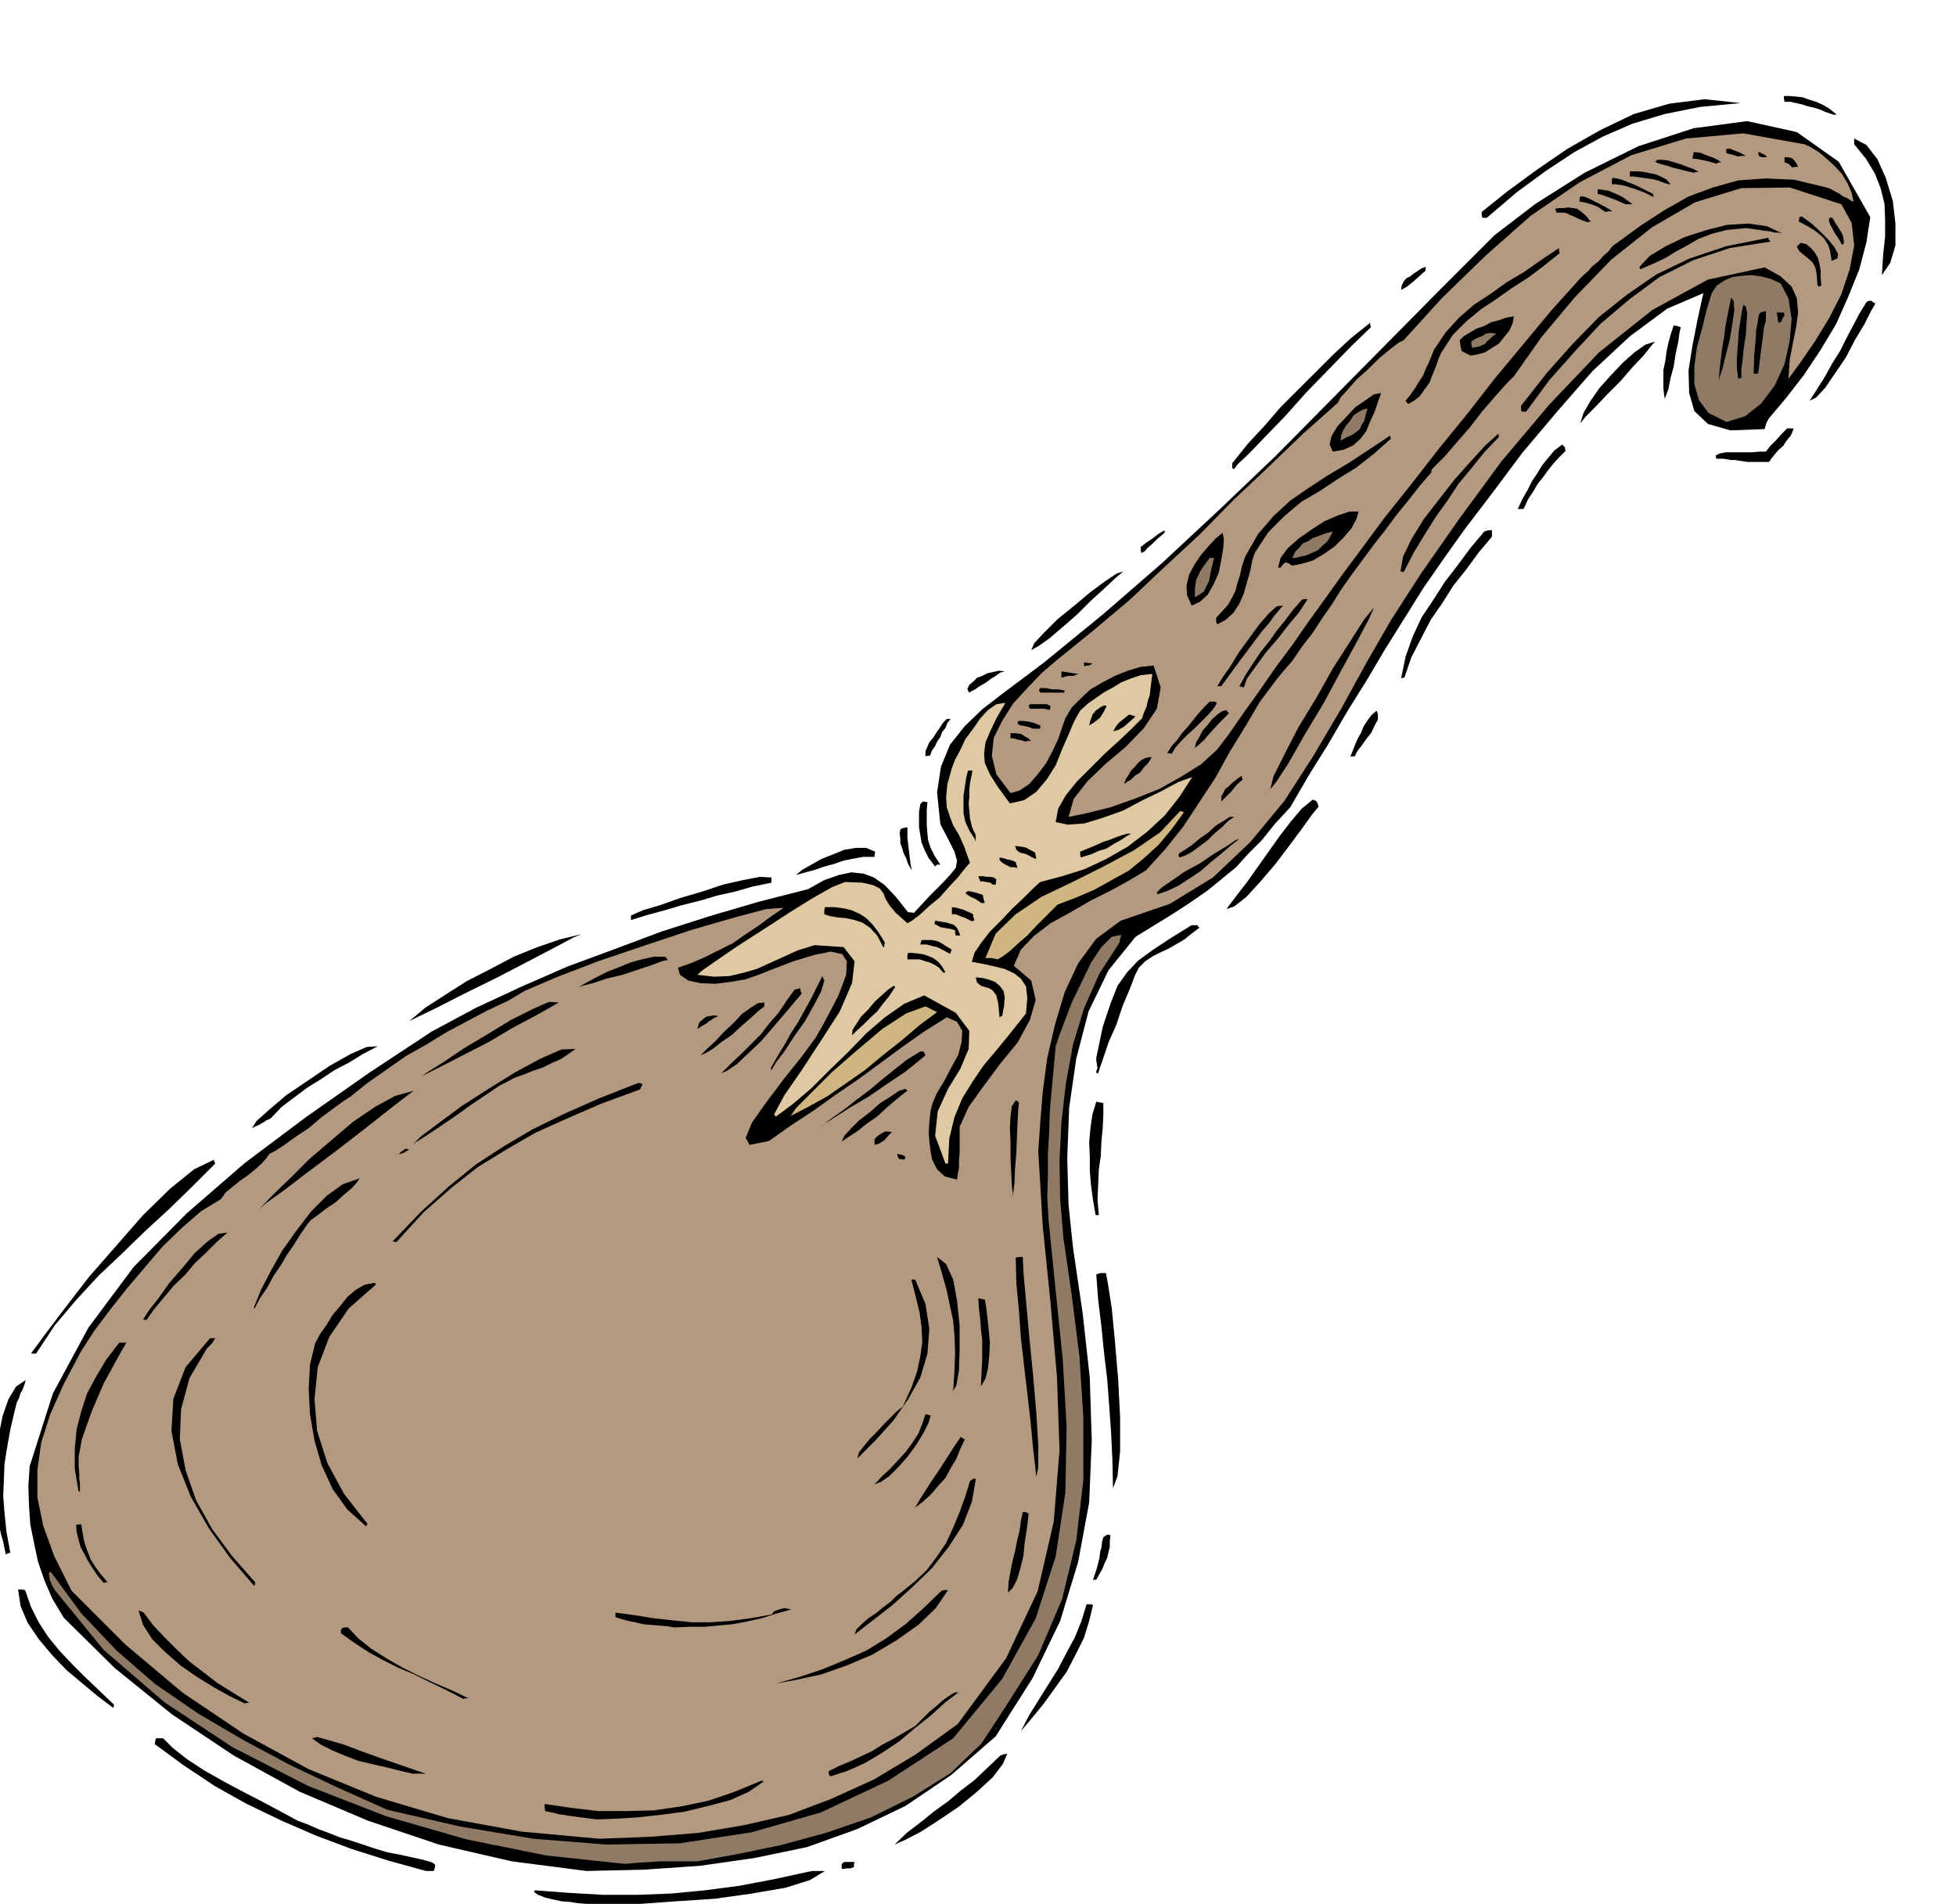 <svg xmlns="http://www.w3.org/2000/svg" fill-rule="evenodd" height="477.465" preserveAspectRatio="none" stroke-linecap="round" viewBox="0 0 3035 2955" width="490.455"><style>.brush1{fill:#000}.pen1{stroke:none}.brush2{fill:#8f7a66}.brush3{fill:#b39980}.brush5{fill:#cfb580}</style><path class="pen1 brush1" d="m919 2957-10-2-12-1-13-2-13-1-14-3-12-3-10-4-6-4v-2l1-1 53 4 53 3h53l53-2 52-5 53-7 53-10 55-12 6-1h19l-23 14-38 12-52 9-57 8-60 4-55 4-46 1-30 1zm-258-53-58-16-57-18-56-21-53-23-54-26-50-28-48-32-45-33 1-5 1-4h11l15 15 23 18 26 17 30 17 30 16 31 16 28 15 26 14 16 6 16 7 16 6 18 7 17 5 18 6 18 6 20 6 21 4 18 4 14 3 11 3 6 2 4 3v4l-2 6h-12zm249 0-116-15-113-26-110-37-106-45-102-56-96-64-89-72-79-78-18-30-12-28-10-29-6-28-6-30-2-29-1-30 2-31 36-113 55-102 70-94 83-84 90-78 96-72 97-68 97-64 69-37 71-33 71-31 73-27 72-27 75-24 75-22 78-20 25-14 23-8 19-4 19 2 16 6 17 12 17 18 19 24h4l5 1 25-27 19-19 13-14 8-10 2-11-4-14-9-18-13-25-5-49 6-40 14-34 23-29 27-26 31-24 32-24 32-24 93-76 91-79 88-82 88-84 85-86 85-86 85-86 85-85 64-49 76-48 83-41 86-28 83-11 77 17 65 46 49 86-6 39-11 42-17 42-19 43-24 40-26 39-27 35-27 32-4 7-3 10-53 2-35-10-21-20-8-28-1-35 6-38 8-41 9-41-56 24-58 43-58 54-55 63-54 64-47 63-42 55-32 45-32 46-30 48-30 48-29 49-30 48-29 50-30 48-29 50-24 26-20 25-21 21-19 21-22 18-22 18-26 18-29 19-57 35-42 52-31 64-19 73-11 76-3 78 2 73 7 67 15 102 11 100 3 97-4 96-17 92-28 92-43 89-57 90-69 60-71 48-75 36-78 28-82 17-84 12-87 6-89 2zm396-3v-7l2-3 3-1h15l-1 3v5l-3 1-3 1h-5l-8 1z"/><path class="pen1 brush2" d="m970 2893-122-13-124-25-125-36-121-47-117-60-106-70-94-81-76-93-4-7-2-5-2-4v-3l-1-4v-4l2-1h1l47 64 55 58 60 52 67 46 70 41 73 39 74 35 76 34 113 26 114 19 113 9 114-2 111-17 108-31 104-49 101-66 76-92 52-94 31-96 15-99 2-102-6-105-11-107-11-109-2-36 1-34v-34l2-33 1-34 3-33 3-33 3-33 5-15 9-24 11-29 15-31 15-31 16-24 16-16 15-3-2 6-1 6-31 48-24 54-17 56-11 60-7 60-3 61 1 59 5 60 13 90 12 95 6 95v96l-11 94-22 91-37 87-52 82-36 55-48 46-59 37-65 32-70 24-70 19-68 14-61 11h-58l-14 1-18 1-22 2z"/><path class="pen1 brush1" d="m1388 2863 20-19 21-16 21-17 21-15 20-17 21-16 20-19 20-19 5-2 6-1-7 16-16 21-24 22-28 23-31 21-28 18-25 13-16 7z"/><path class="pen1 brush3" d="m930 2854-120-11-115-21-111-33-105-43-101-55-95-64-89-75-83-83-27-54-17-47-9-44v-42l6-43 14-44 21-47 27-51 20-31 24-32 26-33 28-33 28-33 30-29 30-26 31-19 7-10 11-9 11-9 13-9 11-9 10-9 7-8 5-7 8-4 14-9 18-13 21-14 20-17 19-14 15-11 11-7 26-21 30-21 30-21 32-18 31-19 32-17 32-17 32-15 25-15 49-21 65-25 74-25 72-24 66-19 49-13 27-2-19 13-19 14-21 14-20 14-22 11-22 11-21 9-20 7 3 11 13 9 19 4 23 1 24-3 23-4 20-7 15-6 39-15 33-10 25-5 18 4 7 11-1 21-12 32-23 44-12 21-22 30-28 35-27 36-22 31-10 24 6 11 30-6 34-24 35-23 35-25 35-24 34-25 34-25 34-24 35-22 16 7 8 14-1 17-5 20-11 20-11 21-11 18-7 16-3 12-2 17-1 19 2 21 3 18 8 16 12 11 19 5 1-8 2-10v-12l1-13v-39l14-31 23-32 26-35 27-33 19-35 9-31-7-30-27-23 11-25 20-21 26-20 31-17 31-18 32-16 29-16 25-15 30-33 28-35 25-38 25-38 22-40 24-39 23-39 27-36 9-11 14-16 15-22 17-22 15-23 14-20 10-16 5-8 17-24 17-23 17-23 18-23 17-23 18-22 18-23 18-21v-3l1-2 6-6 14-14 18-21 21-24 20-26 20-23 17-19 11-11 43-61 51-61 57-59 63-50 67-39 72-22 75-1 80 26 16 29 4 35-7 37-13 39-19 37-22 36-22 32-19 26 2-30 5-26 5-25 3-22-2-22-8-18-17-16-25-14-88 19-86 47-83 66-78 82-74 88-66 90-58 83-47 73-38 66-39 71-43 73-45 70-53 64-58 55-67 41-76 26-38 28-28 38-21 45-15 50-12 52-7 52-4 49-3 44 7 117 12 118 10 115 4 114-9 111-25 108-49 104-75 102-65 47-65 39-66 30-66 25-70 16-71 12-75 6-78 3z"/><path class="pen1 brush1" d="m926 2824-23-3-16-2-12-2-8-1-7-2-5-1-5-1-4-1-1-6v-5l41 6 42 5h42l44-1 42-6 43-9 41-14 41-17h2l2 1-23 16-29 13-34 9-37 9-38 5-37 4-34 2-27 1zm363-67-2-1-1-3v-4l16-8 17-7 17-8 17-8 16-10 17-9 17-10 17-10 5-5 8-8 9-9 11-9 10-9 10-7 8-5h6l-20 15-22 20-25 20-25 21-27 18-27 16-27 12-25 8zm-649-4-21-5-20-5-22-5-21-5-21-8-19-8-18-9-14-10 8-2 18 5 24 7 29 11 28 10 29 10 23 8 18 6h-21zm944-66 13-25 15-24 15-24 15-24 13-25 13-24 10-25 8-26h5l5 1-6 25-8 26-13 26-14 27-18 25-18 25-18 22-17 20zm-1408-36-24-18-24-20-25-21-22-23-21-25-17-25-11-26-4-26h5l6 1 9 26 12 24 15 23 18 22 19 20 21 21 21 20 23 22-1 4v2-1zm204-7-23-11-25-14-26-16-26-18-24-21-20-20-14-22-7-22 4 1 4 2 15 20 18 19 18 18 20 19 21 16 22 17 24 15 26 16h-4l-3 1zm339-7-27-14-25-12-24-12-24-10-24-12-22-12-23-15-21-15v-5l2-3 3-1h6l16 17 20 16 22 14 26 15 26 13 26 12 26 11 25 12h-5l-3 1zm485-24 36-10 36-12 34-14 34-15 31-19 30-22 28-25 28-27 4-1h6l-19 28-27 26-34 24-37 22-40 17-40 14-37 8-33 6zm122-76 3-8 8-8 10-9 12-8 11-9 12-9 9-9 8-6 20-16 19-18 15-20 15-22 11-24 10-24 9-25 7-23 4-3 3-1h1l1 1-6 35-14 36-22 34-26 33-31 30-31 28-31 24-27 21zm-279-11-13-2-12-1-12-1-12-1-12-3-11-2-11-3-9-3v-7l30 4 31 5 28 3 30 3h28l30-2 31-4 34-6 4-5 8-3 8-2 11 2-25 7-22 7-23 5-21 4-22 2-22 2h-23l-23 1zm517-54 1-17 3-16 3-16 4-15 3-16 4-16 2-15 3-14h4l5 2-1 10-2 16-3 19-2 21-5 20-5 17-7 13-7 7zm-1170-11-37-43-33-46-28-49-20-50-10-52 3-50 19-49 38-45h8l-5 8-8 8-27 46-13 48-2 47 9 48 16 46 25 45 31 42 36 41-1 5h-1zm-233-4-10-12-8-12-7-11-5-10-6-11-3-11-3-12-1-11 4-1h4l2 12 2 12 3 10 4 11 4 10 7 11 8 11 11 13h-4l-2 1zm1535-5 3-9 3-9 2-8 2-8 1-9 2-7 1-9 2-7 4-3 3-1h1l3 1-1 9v9l-2 8-2 9-4 8-3 8-5 9-5 9h-5zM9 2413l-2-10-2-10-3-10-2-9-3-10-3-9-3-9-2-8-1-22 2-27 2-31 6-30 6-30 9-26 12-20 15-10-2 7-3 8-3 5-2 7-4 8-3 12-7 30-5 28-4 25-1 26-1 24 2 26 3 29 6 33-4 1-3 2zm559-44-29-26-23-32-17-37-11-38-7-41-2-39 2-38 8-33 8-15 10-14 9-15 12-14 11-14 13-11 14-8 16-3 1 3-42 37-30 44-18 47-5 50 4 49 16 50 26 48 36 46-1 3-1 1zm852-29 8-14 9-14 9-14 9-13 9-14 9-14 9-14 9-13 2 2 4 2-7 15-6 15-9 15-8 15-11 12-11 13-12 11-13 10zm-1298-25-6-35v-31l3-31 7-27 9-28 14-26 16-27 20-26h11l-12 21-12 22-11 20-9 21-9 21-8 22-8 23-5 27v14l1 12v8l1 7v13h-2zm1605-5-1-45-2-42-3-42-3-40-5-42-4-40-5-41-3-40 6-2h9l3 16 6 38 5 52 5 59 3 59v53l-4 38-7 19zm-370-6 11-12 13-12 12-13 12-13 11-15 9-14 6-15 5-15 4 1 4 1-3 11-8 16-11 18-13 18-15 17-14 14-13 9-10 4zm251-12-5-44-4-42-5-44-5-42-5-44-3-42-4-42-1-40 5-1h6l1 24 4 44 5 55 6 61 5 58 3 50v35l-3 14zm-278-28 3-10 8-10 9-11 11-11 11-12 11-11 9-9 9-7 13-29 9-25 5-24 3-21-1-23-3-23-6-25-7-27h6l16 38 6 39-3 38-11 37-19 34-23 33-27 30-29 29zm149-105 2-32 1-28-1-26-2-23-5-23-5-24-7-25-8-27 14 11 11 24 6 33 4 39v36l-1 33-4 23-5 9zm43-7 1-22 1-19v-32l-2-16-1-15-2-16-1-17 4 1 6 1 2 11 2 16 2 19 2 21-1 20-2 20-4 16-7 12zM48 2101l22-30 31-41 37-48 42-48 42-48 42-41 37-30 31-15v2l2 4-36 36-36 35-37 34-36 35-36 34-35 38-33 39-29 44h-8zm174-53 9-14 15-19 17-24 20-23 19-23 20-18 17-12 14-2-17 15-17 17-17 16-15 18-17 16-15 18-15 18-13 18-4-1h-1zm172-19 11-27 15-29 18-32 22-31 23-30 24-24 25-18 26-9-4 6-8 9-12 10-13 12-15 10-13 10-11 8-5 6-11 16-10 16-11 16-10 17-11 16-9 17-11 16-9 17-1-1v-1zm215-102 45-47 43-39 42-34 43-28 44-26 49-24 54-24 61-24h3l4 2-2 4-2 4-60 22-53 23-49 22-45 26-44 27-42 33-43 38-42 46-4-1h-2zm1091-41-4-23-3-22-2-23v-22l-1-23 2-22 3-21 6-20 5 1 6 1v18l-1 21-2 21-1 22-3 21-1 23-1 24 2 24h-5zm-1298-9 21-22 27-26 30-30 34-29 34-29 34-23 31-17 29-8-11 8-27 21-38 30-44 34-44 33-38 29-28 20-10 9zm1170-19-2-18-1-20-1-23v-23l-1-23 1-19 2-15 6-9 3 1 2 3-1 9-1 18-1 23-1 27-2 25-1 23-2 15v6z"/><path class="pen1" style="fill:#dec9a3" d="m1467 1806-16-43 4-38 16-35 19-31 13-31 1-28-21-28-49-27-31 13-30 21-29 25-28 29-29 28-28 28-28 24-27 20-2-2-1-1 16-30 27-39 30-46 29-45 19-44 4-34-17-22-45-3-26 8-22 10-22 10-20 9-21 6-21 5-24 1-26-3 8-7 23-16 32-22 39-25 40-26 37-23 30-17 20-8 27 1 17 4 10 5 6 8 3 8 6 10 10 12 18 16 7-4 12-9 14-13 17-14 15-17 14-15 11-14 7-8-9-25-8-18-9-15-5-13-5-15-1-16 2-20 7-25 5-13 8-15 8-17 12-16 11-16 12-13 13-9 14-2-14 24-10 21-7 17-2 16 1 15 8 18 12 19 19 26 22-5 19-13 16-19 14-22 10-25 10-23 9-21 9-16 12-11 13-9 13-9 13-7 13-8 15-6 15-5 18-2-1 8-1 8-1 8-1 9-3 9-2 9-4 9-3 9-16 16-20 19-22 20-22 22-21 21-17 21-12 21-4 21 19 4 26-2 29-9 31-11 30-16 29-14 26-14 22-8-20 31-23 29-27 25-30 23-33 19-34 16-35 11-34 9-11 10-14 14-18 17-17 18-18 18-14 18-10 15-4 14 17 3 18 4 16 4 15 7 10 8 8 12 2 18-2 24-23 29-22 27-21 25-17 25-16 26-12 29-8 33-2 39h-4z"/><path class="pen1 brush1" d="m1395 1799-2-4-1-4 6 1 3 1 2 1 2 2-1 2-1 2-5-1h-3zm-776-7 3-4 3-2 4-3 6 1-8 5-8 3zm21-15 13-13 28-21 35-26 42-27 42-26 39-21 32-14 22-1-11 8-12 8-14 6-14 7-15 5-15 6-14 5-11 6-12 6-19 13-24 16-25 18-25 17-21 14-16 10-5 4zm717 0v-9l5-5 6-4 6-3 10 1-6 6-6 7-8 5-7 2zm-51-5 4-9 10-11 13-13 17-13 16-14 16-10 13-9 10-3 3 3-8 6-11 9-14 12-14 13-16 11-15 12-14 9-10 7zm-35-21 19-15 20-14 19-15 20-15 19-16 20-16 19-15 21-13h5l3 6-12 10-20 16-27 18-29 20-29 17-25 16-17 11-6 5zm-880 0 7-11 19-17 27-23 34-23 34-23 32-18 25-11 17-1-23 12-21 13-23 12-21 14-21 13-20 15-20 15-17 18-7 3-4 3-4 2-3 2-5 2-6 3z"/><path class="pen1 brush5" d="m1227 1732 8-12 23-23 33-33 39-34 39-33 37-24 30-11 18 9-27 20-27 23-29 23-29 24-30 21-29 20-29 16-27 14z"/><path class="pen1 brush1" d="m654 1671 11-8 24-15 31-21 37-22 36-22 34-17 25-11 15 1-12 7-25 14-34 18-37 22-39 20-33 17-24 12-9 5zm465-5 16-16 16-15 15-15 15-15 13-17 14-16 12-18 13-18 4-1 5-1v4l2 4-11 13-15 18-18 21-19 22-20 19-18 17-15 10-9 4zm582-3 1-3 1-3-1-3v-3l-1-4v-5l10-48 12-36 11-28 15-21 17-18 22-16 27-18 34-21h9l1 2 2 2-12 9-11 9-12 7-12 7-13 6-12 6-12 8-10 10-6 12-8 21-11 26-10 30-12 27-8 24-6 17-2 7-3-1v-2zm-505-5 10-18 11-18 10-18 11-17 10-18 10-18 9-18 9-18 3 7-5 17-11 21-14 25-17 24-15 23-13 17-7 12-1-3zm-109-20 10-10 13-12 13-14 15-14 13-14 14-10 11-7 10-1v6l-9 7-11 10-15 13-15 14-16 11-14 11-12 7-7 3zm235-31 1-9 6-9 7-11 11-11 10-12 11-10 10-9 9-6 2 2-4 6-6 9-9 11-9 12-11 10-11 11-10 9-7 7zm-240-10 3-10 7-6 4-3 6-1 5-1 8 1-7 3-4 3-4 2-3 3-7 4-8 5zm-447-12 25-21 31-20 33-21 37-19 36-19 37-15 35-12 33-8-12 5-30 16-42 22-48 25-49 24-43 22-31 15-12 6zm916-5-2-22-3-13-6-8-5-3-7-2-6-2-6-5-2-8 11 1 11 3 8 3 8 7 5 7 2 10-1 13-3 16-3 1-1 2zm-653-48 14-8 15-8 16-8 18-7 17-7 18-5 18-4h18l2 2 2 3-9 2-16 6-21 7-24 8-25 6-21 7-16 4-6 2zm565-23-6-7-6-4-8-4-7-2-9-3h-19v-6l1-4h6l9 1 8 1 9 3 7 3 8 6 5 6 6 10-2 1-2-1z"/><path class="pen1 brush5" d="m1548 1489-10-2h-9l16-38 31-30 40-27 48-23 48-24 47-25 41-28 31-33h2l4 2-19 26-20 24-23 21-23 19-27 15-27 15-28 12-29 11-8 8-11 11-14 14-14 15-15 13-13 12-11 8-7 4z"/><path class="pen1 brush1" d="m1473 1480-7-4-6-3-6-3-5-1-11-3h-10l1-4 1-3h16l5 1 4 1 6 3 6 4 10 6-2 4v2h-2zm-102-9-10-19-11-12-12-8-12-4-14-3-12-1-12-2-9-3v-6l1-5h15l15 2 12 3 13 6 9 6 10 10 9 12 10 16-1 4v3h-1v1zm112-19-1-4v-4l-6-2-6-1-6-1-5-1-9-5 1-5 6 1 6 1 6 1 6 2 4 1 5 4 3 5 3 8h-7zm23-23-10-5-6-2-7-3h-6v-11l7 1 7 2 4 1 4 2 5 2 6 3v4l2 5-3 2-3-1zm-527-1v-7l18-8 27-8 31-11 34-10 33-11 31-7 26-5 18 1v8l-29 6-28 8-27 6-27 8-28 7-27 8-26 7-26 8zm924-17 15-20 17-22 17-24 17-24 17-24 17-22 17-20 17-14 2 1 3 1 2 3 2 6-10 12-15 21-20 27-22 29-23 27-22 24-19 15-12 4zm-381-10-9-6-7-3-6-4-2-2 4-3 6 1 8 2 9 3 1 6 2 6-3 1-3-1zm274-13-1-3 7-7 16-11 20-14 24-13 22-15 20-12 13-9 6-2-14 11-14 12-16 13-16 14-18 12-17 11-17 8-15 5zm-256-15-3-3h-2l-3-1h-2l-4-1h-5l-2-5-1-3h7l7 1h5l5 1 4 3-1 8h-5zm-305-15 10-8 14-8 16-9 18-7 17-7 18-3h16l14 6-1 4v4h-18l-16 3-15 3-14 5-15 4-14 5-15 4-15 4zm180-7-6-10-3-9-4-8-2-7-3-8v-7l-1-8 1-7 5-2 6-1v17l1 8 1 9 1 8 1 8 1 8 2 9zm153-5-8-4-5-3-4-4v-4l6 1 6 2 6 1 7 3 1 4 2 5-6-1h-5zm-117-1-10-13-6-12-5-12-2-12-2-12v-24l2-12 4-4 7 1-1 12v24l1 12 1 11 4 12 6 12 9 14h-5l-3 3zm151-14-7-4-5-2-5-1-3-1-5-4-2-6 8 1 7 1 3 1 3 2 4 2 6 3 1 5 1 5-4-1-2-1zm75 0-1-5v-4l12-5 12-5 11-5 12-4 10-4 9-3 7-2h6l-7 4-9 6-11 6-11 7-13 4-11 5-10 3-6 2zm153 0-1-3v-3l8-5 12-8 12-10 14-10 12-11 12-7 9-6h7l-9 6-10 10-11 9-11 11-12 9-12 9-11 6-9 3zm-317-28-9-14-6-13-3-14v-27l2-13 2-14 3-12h7l-2 10-2 10-1 10v11l-1 10 1 11 1 12 3 13 2 5 2 4 1 2 1 3v9l-1-2v-1z"/><path class="pen1 brush3" d="m1658 1268 8-28 21-27 28-27 32-27 28-29 20-30 6-33-11-34-20 2-20 6-20 8-19 10-19 11-15 14-14 14-10 17-5 14-6 18-9 19-10 19-13 17-13 15-15 10-14 4-22-29-7-29 3-28 13-26 17-27 22-24 22-23 22-19 58-47 57-48 54-51 54-50 52-53 54-51 54-52 55-49 4-8 11-12 14-16 18-16 17-17 17-14 13-10 8-4 60-66 67-65 70-62 76-52 80-42 85-26 89-8 95 17 9 4 13 8 12 10 13 12 11 12 9 15 6 14 3 14-3-1-3-2-5-3-5-2-7-5-6-3-7-4-6-2-50-12-45-2-42 3-39 11-38 14-37 21-37 24-37 27-7 5-6 8-8 7-8 9-9 7-7 8-7 6-5 5-45 50-44 53-44 53-42 54-44 54-42 54-43 54-40 54-26 35-25 35-26 36-25 36-26 35-25 36-25 35-25 36-17 22-24 22-32 20-34 19-38 15-37 13-36 9-29 6z"/><path class="pen1 brush1" d="M1895 1244v-8l3-5 3-6 5-4 5-5 5-4 5-4 6-4v3l1 3-9 8-8 10-8 8-8 8zm76-19 5-20 16-32 22-43 28-46 27-48 27-42 21-33 15-18-7 16-18 34-25 46-28 52-30 50-25 44-19 29-9 11zm-227-8 3-8 4-6 4-7 6-6 5-6 6-5 7-3 8-1-2 4-4 6-6 6-6 8-8 5-6 6-7 4-4 3zm-308-43v-8l3-7 3-7 6-7 5-8 5-7 5-8 6-6h6l-5 6-3 8-5 6-3 8-5 7-3 7-5 7-3 8h-4l-3 1zm659 1 4-10 4-10 4-9 5-9 4-10 6-9 6-8 8-7 2 5v9l-5 9-5 11-8 10-7 10-7 9-4 8h-5l-2 1zm-284-6 7-11 9-10 7-10 9-10 8-10 8-10 9-10 9-9h9l2 3-6 9-8 9-10 10-10 10-11 10-10 10-9 10-6 10-4-1h-3zm43-8 2-9 5-8 5-10 8-9 7-9 8-7 7-5 7-2v1l4 4-15 15-11 12-8 9-5 6-8 7-6 5zm-263-10-6-2-6-1-6-2h-5v-8h8l7 1 3 1 4 3 4 2 6 5h-5l-4 1zm136-16 2-3 3-5 4-5 6-5 10-8 10 3-9 8-9 8-9 5-8 2zm-124-4-8-3-5-1-5-1h-2l-3-2-1-1v-2l2-2h7l7 1 5 1 4 1 5 2 5 2v5h-11zm87-5 2-8 2-5 1-4 3-3 2-3 3-2 4-3 6-3h2l2 1-4 8-6 10-9 7-8 5zm-61-24-9-2h-22l-2-4 2-3h27l5 3-1 6zm-125-27-2-3-1-3 3-6 6-5 6-6 8-3 8-4 9-2 9-2 9 1-7 2-7 5-8 5-8 6-9 5-7 5-6 3-3 2zm110 0-2-4 2-3h9l10 2h10l10 2h-1l-1 3h-37zm275-10 7-12 12-17 14-23 16-22 16-22 15-17 12-11 10-1-4 4-4 5-6 7-7 10-12 14-15 20-21 28-27 37h-6zm34 0 10-18 11-17 12-18 13-16 12-17 13-16 12-16 14-16 3-1h6l-4 6-9 14-16 19-17 22-19 22-16 22-13 18-5 14-4-1-3-1zm251-12 7-34 11-31 14-30 18-27 18-28 20-26 20-27 21-25 6-2h6v10l-21 25-19 26-20 25-17 27-18 26-15 29-15 29-11 32h-3l-2 1zm-527-1v-10l6 1 7 1 6 1 8 1-4 1-4 2h-7l-6 1-6 2zm35-18v-6l6 1 8 1-3 1-1 1-4 1-6 1zm-82-25 5-11 15-16 21-21 26-21 25-21 23-17 18-12 10-3-12 10-17 16-21 19-22 22-23 20-20 17-17 12-11 6zm289-40-2-4v-6l10-11 9-10 6-11 5-10 3-12 4-12 3-14 5-15 20-35 24-28 26-24 29-20 29-19 32-19 32-21 33-22v1l1 4-27 24-27 21-29 18-27 18-29 17-26 22-25 25-21 32-4 12-3 16-5 17-5 18-7 16-9 14-12 11-13 7zm-40-29-7-16-1-15 4-17 8-15 10-15 12-14 11-12 11-9 2 9-1 15-3 18-4 20-8 18-9 16-12 11-13 6z"/><path class="pen1 brush2" d="M1854 927v-12l1-8 1-7 3-6 3-7 4-6 5-7 6-8h7l-2 7-2 9-2 9-2 11-4 8-4 8-7 5-7 4z"/><path class="pen1 brush1" d="m2173 887 4-23 13-27 19-31 24-31 25-32 25-28 22-24 20-18v2l1 3-23 24-20 25-20 24-17 26-18 25-17 27-17 28-16 31-4-1h-1zm-190-6 4-15 11-15 17-15 20-14 20-13 21-9 18-6h14l-3 11-8 15-12 14-14 14-17 12-17 10-17 5-15 3-6-4-5-1-4 4-3 4h-4z"/><path class="pen1 brush2" d="M2010 866h-5l5-10 6-6 6-7 8-3 7-5 9-3 10-4 12-3-4 8-5 8-7 6-7 7-9 4-9 4-9 2-8 2z"/><path class="pen1 brush1" d="m1771 858-1-4v-5l9-7 9-6 9-7 10-6v4l-12 10-8 8-7 6-3 4-5 3h-1zm584-68 7-15 8-14 7-14 8-12 8-13 9-11 10-12 12-9 4 4 1 6-10 10-9 10-8 10-8 11-8 10-7 12-8 12-7 15h-9zm-440-62-3-1v-8l24-30 26-28 25-29 27-27 27-27 27-27 28-26 30-24v2l1 5-31 30-34 35-35 36-33 37-31 32-25 26-18 17-5 7zm797-11-7-1-7-1-6-1h-6l-6-1-6-1h-11l-1-5 6-3 10-2h41l12-1h9l7-9 9-9 8-9 9-9h10l-2 6-3 6-6 7-5 8-7 6-6 7-5 6-4 6h-33zm-644-16-5-11 3-13 9-15 14-15 14-15 16-11 13-9 11-2-5 14-5 15-7 15-6 15-9 12-11 10-15 7-17 3z"/><path class="pen1 brush2" d="m2080 684 1-8 3-8 5-8 6-7 5-8 7-5 7-4 8-2-3 10-2 9-4 6-3 7-6 5-6 4-9 4-9 5z"/><path class="pen1 brush1" d="m2452 657 5-16 11-19 14-20 18-20 18-19 18-16 17-12 15-5-6 7-12 15-17 18-19 22-20 20-19 20-15 15-8 10z"/><path class="pen1 brush2" d="m2679 655-28-14-15-20-7-25v-27l4-30 8-29 7-29 8-26 8-12 12-8 12-5 15-2 15-1 15 2 15 4 15 7 12 23 5 32-3 34-8 36-15 33-21 28-25 20-29 9z"/><path class="pen1 brush1" d="m2361 639-1-5v-4l40-51 40-45 41-42 44-35 45-31 52-25 57-19 65-13v2l3 4-63 10-57 19-52 26-46 34-45 38-40 43-40 45-36 49h-7zm-176-12-3-3-1-2 8-10 7-10 6-10 6-9 4-10 5-10 4-10 4-10 18-27 21-23 23-20 26-17 25-18 27-16 27-19 27-18v4l1 4-25 20-24 18-25 16-24 17-24 16-23 19-21 21-18 28-4 9-4 12-5 12-5 13-8 11-7 10-9 7-9 5zm623-5 12-19 12-19 11-20 12-19 10-20 10-19 10-19 11-18 3-2h5l2 2 4 2-7 12-10 20-15 25-14 27-17 25-15 22-14 15-10 5zm-225-3-2-15v-30l3-14 2-15 3-14 4-14 4-12 5 1 6 2-2 8-2 15-4 18-3 20-5 18-3 16-4 11-2 5zm84-27 1-17 2-17 2-17 3-16 2-17 3-16 3-15 3-15 4 5 1 15-3 20-4 25-6 23-5 21-5 15-1 6zm30-4-2-17v-14l1-15 1-13 1-15 2-13 2-14 3-14 4 3 2 11-1 14-1 18-3 19-2 19-2 16v14h-4l-1 1zm24-8 1-30 2-21 1-17 2-10 1-8 1-4 1-3 2-2 3-1 5-1v15l-3 10-2 17-3 23-4 32h-7z"/><path class="pen1 brush1" d="m2282 552-8-4-6-3-2-9-1-8 6-6 10-6 10-6 12-4 11-6 12-3 11-4 12-2-2 11-5 11-8 10-8 10-11 7-11 7-11 3-11 2z"/><path class="pen1 brush2" d="m2284 540-1-6v-4l8-5 10-4 4-3 5-1h6l6 1-6 4-5 5-4 3-3 4-5 2-4 2-6 1-5 1z"/><path class="pen1 brush1" d="m2759 500-1-8-1-7h10l1 1 1 3-3 5-2 5-3 2-2-1zm-585-50 1-7 3-6 4-5 6-3 5-4 6-4 6-4 7-3v6l-9 8-10 9-10 8-9 5zm646-7-1-16-2-11-4-8-4-4-6-5-5-4-6-5-4-7 3-3 3-3 9 2 7 6 6 7 5 9 2 8 2 11v11l1 12-3 2-3-2zm100-16 2-32 3-28v-27l-1-24-6-24-9-23-14-23-18-22v-9l19 10 17 22 13 29 11 36 4 35v34l-8 27-13 19zm-375-9-1-3v-1l16-17 25-15 29-14 34-11 32-8 33-2 28 4 24 11-5-1h-7l-7-2-9-1-13-2-15-2-30 3-23 6-21 8-17 10-17 9-16 10-19 9-21 9zm297-13-2-14-3-10-6-10-6-6-9-7-8-5-9-5-8-4 1-7 4-1 4 3 11 8 12 11 13 13 10 12 6 11-1 7-9 4zm16-25-3-6-3-5-5-7-3-6-4-7-2-6v-4l4-2 3 4 4 7 4 6 5 8 2 6 1 6v4l-3 2zm-394-35-9-3-7-3-6-3-5-2-6-3-5-1h-11l-1-4-1-2 6-1h8l6-1 8 1 6 1 7 5 7 6 7 9h-2l-2 1zm-164-7-1-5v-4l40-32 45-33 48-33 51-29 52-25 55-16 55-7 56 6-63 6-55 11-50 15-46 20-44 24-44 29-45 33-47 40h-7zm191-9-6-4-4-3-4-2-3-1-5-2-4-1-7-2-7-1v-5l1-3h5l6 2 6 3 6 3 6 3 6 3 7 4 8 5h-6l-5 1zm31-12-11-5-10-4-6-2-5-2-6-2-5-1v-7h4l6 1 7 1 7 3 7 3 8 4 7 5 8 6h-11zm38-14-8-4-8-3-8-3-7-2-9-3-7-1-6-1h-6v-6l1-4 7 1 8 2 7 3 8 3 7 3 8 4 8 4 10 5v1l1 4-4-2-2-1zm29-17-9-3-8-3-8-2-7-1-8-1-7-1-7-1h-6v-8h13l9 1 10 2 9 2 9 4 7 4 6 7h-3zm39-18-9-2-8-2-8-2-8-2-9-3-8-2-6-2-4-2 4-3h7l9 1 10 3 10 3 10 4 9 3 9 5h-4l-4 1zm153-8-6-6-6-2v-8h4l6 1 2 1 3 3 3 4 3 6h-5l-4 1zm-118-6-10-3-9-2-9-2-9-1 1-5 1-5 10 1 10 4 5 2 6 2 6 3 6 4h-4l-4 2zm71-10-5-2-1-6 4 1 3 2 3 1 4 4h-8zm-37-1-9-3-9-2-1-5 1-2h6l7 3 8 3 9 5h-7l-5 1zm148-65-12-4-9-4-10-3-9-2-9-3-9-2-9-2h-9l-1-5v-4h9l10 1 10 1 11 4 10 3 11 5 10 6 11 9h-5z"/></svg>
